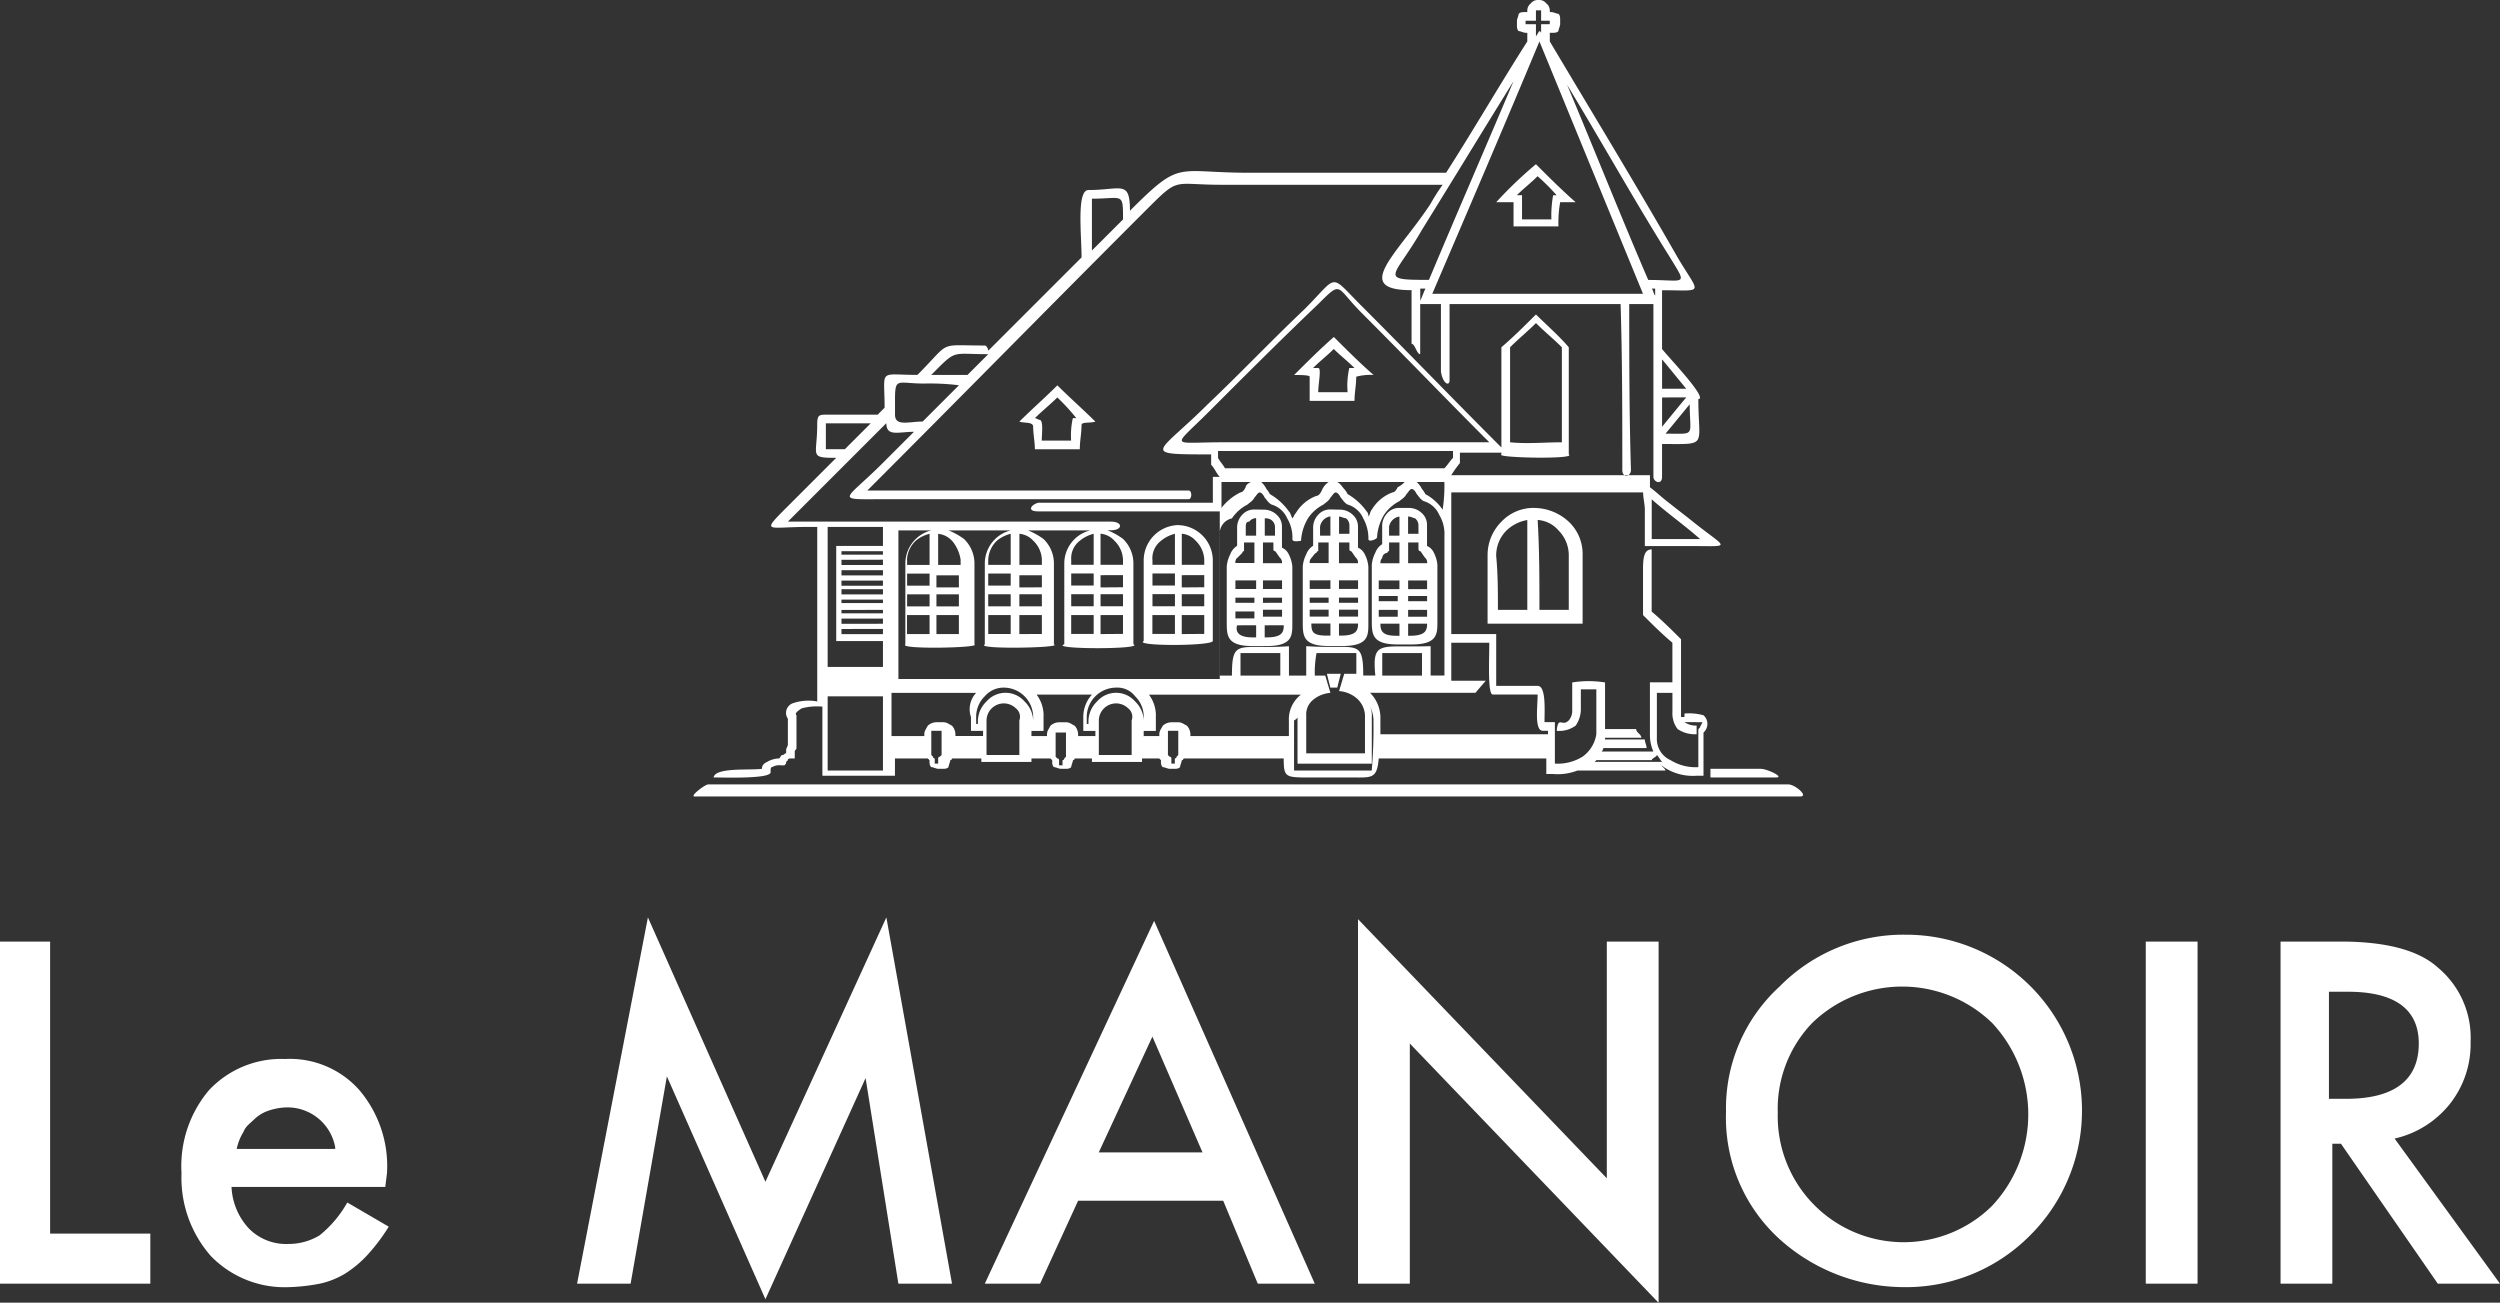 <svg xmlns="http://www.w3.org/2000/svg" viewBox="0 0 135.191 70.445">
  <rect x="0" y="0" width="135.191" height="70.445" fill="#333333" stroke="none"/>
  <defs>
    <style>
      .cls-1 {
        fill: #fff;
        fill-rule: evenodd;
      }
    </style>
  </defs>
  <g id="Group_136" data-name="Group 136" transform="translate(-939.513 -5769.318)">
    <path id="Path_88" data-name="Path 88" class="cls-1" d="M6.219,41.269V57.059h5.419v2.709H3.509v-18.5ZM24.344,54.536H16.029a3.52,3.52,0,0,0,.934,2.242,2.815,2.815,0,0,0,2.149.841,3.226,3.226,0,0,0,1.682-.467,6.1,6.1,0,0,0,1.495-1.775l2.242,1.308a10.364,10.364,0,0,1-1.121,1.495,5.923,5.923,0,0,1-1.215,1.028,4.4,4.4,0,0,1-1.4.561,10.3,10.3,0,0,1-1.682.187,5.559,5.559,0,0,1-4.2-1.682,6.4,6.4,0,0,1-1.588-4.485A6.355,6.355,0,0,1,14.814,49.3a5.353,5.353,0,0,1,4.111-1.682A5.019,5.019,0,0,1,22.942,49.3a6.355,6.355,0,0,1,1.495,4.485l-.093.747Zm-2.709-2.149a2.621,2.621,0,0,0-2.709-2.149,3.319,3.319,0,0,0-.934.187,2.034,2.034,0,0,0-.747.467c-.187.187-.467.374-.561.654a2.8,2.8,0,0,0-.374.934h5.325Zm13.08,7.381,3.831-19.807L44.9,54.256l6.54-14.295,3.55,19.807h-2.9L50.317,48.65,44.9,60.609,39.572,48.557,37.61,59.768Zm34.942-4.485H61.808l-2.055,4.485h-2.99l9.156-19.62,8.689,19.62H71.525l-1.869-4.485Zm-1.121-2.616-2.709-6.26-2.9,6.26Zm8.409,7.1V40.055L90.4,54.069v-12.8h2.8V60.8L79.747,46.781V59.768Zm19.9-9.343a8.916,8.916,0,0,1,2.9-6.727,9.383,9.383,0,0,1,6.82-2.8,9.513,9.513,0,0,1,6.727,16.257,9.444,9.444,0,0,1-6.914,2.8,10.076,10.076,0,0,1-6.447-2.429,8.869,8.869,0,0,1-3.083-7.1Zm2.8.093a6.806,6.806,0,0,0,11.585,5.045,7.23,7.23,0,0,0,0-9.9,7,7,0,0,0-9.717,0,6.7,6.7,0,0,0-1.869,4.858Zm22.7-9.249v18.5h-2.8v-18.5ZM133,51.92l5.7,7.848h-3.363L130.1,52.2h-.467v7.568h-2.8v-18.5h3.27c2.429,0,4.2.467,5.232,1.4a4.932,4.932,0,0,1,1.775,4.017,5.217,5.217,0,0,1-1.121,3.363A5.315,5.315,0,0,1,133,51.92Zm-3.457-2.149h.841c2.616,0,3.924-1.028,3.924-2.99,0-1.869-1.308-2.8-3.831-2.8H129.45v5.793Z" transform="translate(936.004 5778.967)"/>
    <path id="Path_89" data-name="Path 89" class="cls-1" d="M47.54,39.4H42.962v2.336h1.775v-.093c0-.187.093-.28.187-.467a.714.714,0,0,1,.467-.187h.374c.187,0,.28.093.467.187h0a.714.714,0,0,1,.187.467v.093h1.495v-.28H47.26v-.747a1.293,1.293,0,0,1,.28-1.308ZM33.059,44.35H91.452c.374,0,1.121.654.654.654H32.312c-.28,0,.561-.654.747-.654ZM42.5,38h-2.99V30.429H42.5v1.028H39.973V36.6H42.5V38Zm-2.99,1.588H42.5V43.6h-2.99V39.585Zm.747-7.848v.187H42.5v-.187Zm0,.467v.28H42.5V32.2Zm0,.561v.28H42.5v-.28Zm0,.561v.28H42.5v-.28Zm0,.467v.28H42.5v-.28Zm0,.561v.187H42.5v-.187Zm0,.561V35.1H42.5v-.187Zm0,.467v.28H42.5v-.28Zm0,.561v.28H42.5v-.28Zm32.98-8.315H83.977v.654h0c.374.28.654.561,1.028.841.467.374.841.654,1.308,1.028,1.869,1.495,2.149,1.308-.187,1.308H83.7V29.495c0-.28-.093-.654-.093-.934H73.233V38.744H75.1l-.561.654h-5.7a1.9,1.9,0,0,1,.561,1.4v.841h9.063v-.187h-.28c-.467,0-.28-1.308-.28-1.962H75.475c-.28,0-.187-1.869-.187-2.8H73.233v-.467h2.429v2.8H77.9c.467,0,.374,1.308.374,1.962h.561v2.242a2.547,2.547,0,0,0,1.495-.374,1.827,1.827,0,0,0,.747-1.215V39.211H80.24v1.028a1.578,1.578,0,0,1-.28.934,1.5,1.5,0,0,1-1.028.28c.093-.841.28-.187.654-.561a.79.79,0,0,0,.187-.561V38.838a5.657,5.657,0,0,1,1.775,0V41.36H83.23c0,.187.28.28.28.467H81.548v.093H83.7c0,.187.093.28.093.467H81.455a.326.326,0,0,1-.093.187h2.8a2.231,2.231,0,0,1-.187-.841v-2.9h1.215V36.689c-.561-.467-1.121-1.028-1.588-1.495V32.672c0-.654.093-1.028.467-1.028v3.363c.561.467,1.121,1.028,1.588,1.495v2.336h0v1.869h.187v-.187a2.905,2.905,0,0,1,1.028.093.622.622,0,0,1,0,.934v2.336H86.5a2.82,2.82,0,0,1-1.775-.467c-.093-.093-.187-.093-.187-.187,0,.093.28.28.28.374H80.054a2.969,2.969,0,0,1-1.308.187h-.374v-.841H69.309c-.093,1.121-.374,1.028-1.495,1.028H65.572c-1.308,0-1.4,0-1.4-1.028H58.752a.092.092,0,0,1-.093.093h0c0,.093-.093.28-.093.374-.093.093-.187.093-.374.093H58c-.093,0-.28-.093-.374-.093-.093-.093-.093-.187-.093-.374h0l-.093-.093H56.51v.187H53.8v-.187h-.934a.092.092,0,0,1-.093.093h0c0,.093-.093.28-.093.374-.093.093-.187.093-.374.093h-.187c-.093,0-.28-.093-.374-.093-.093-.093-.093-.187-.093-.374h0l-.093-.093H50.53v.187H47.821v-.187H46.232a.092.092,0,0,1-.093.093h0c0,.093-.093.28-.093.374-.093.093-.187.093-.374.093h-.187c-.093,0-.28-.093-.374-.093-.093-.093-.093-.187-.093-.374h0l-.093-.093H43.149v.934H39.225V40.146a3.224,3.224,0,0,0-1.121.093c-.28.187-.374.28-.28.374h0v1.775c0,.093-.093.093-.093.187v.374h-.187c-.093,0-.187,0-.187.093l-.093.093c0,.093,0,.093-.093.187h-.187a.7.7,0,0,0-.467.093c-.093,0-.093.093-.093.28,0,.374-2.616.28-3.083.28.093-.561,1.962-.374,2.616-.467,0-.187.093-.28.28-.374a1.35,1.35,0,0,1,.654-.187c.093-.093.093-.187.187-.187s.093-.093.187-.093v-.187c0-.093.093-.187.093-.28V40.8a.554.554,0,0,1,.28-.841,2.621,2.621,0,0,1,1.308-.093V30.429h-.561c-2.149,0-2.523.374-1.028-1.121l2.616-2.616c-1.495,0-1.028-.093-1.028-1.775,0-.561.093-.561.561-.561h2.709l.374-.374c0-2.149-.374-1.775,1.775-1.775,1.869-1.869,1.028-1.588,3.644-1.588.093,0,.187.187.187.28l5.045-5.045c0-1.215-.28-3.644.374-3.644,1.775,0,2.242-.561,2.242,1.121,2.8-2.8,2.429-2.055,6.447-2.055H72.953c1.495-2.336,2.9-4.765,4.391-7.1h0V3.709h-.093c-.093,0-.28-.093-.374-.093h0c-.093-.093-.093-.187-.093-.374V3.055c0-.093.093-.28.093-.374.093-.093.187-.093.374-.093h.093V2.494a.485.485,0,0,1,.187-.374.485.485,0,0,1,.374-.187H78a.485.485,0,0,1,.374.187h0a.485.485,0,0,1,.187.374v.093h.093c.093,0,.28.093.374.093h0c.093.093.093.187.093.374v.187c0,.093-.093.28-.093.374-.093.093-.187.093-.374.093h-.093v.467C80.894,8.1,83.23,11.93,85.472,15.854c1.215,2.055,1.495,1.775-.841,1.775v3.177c.28.374,2.523,2.709,1.962,2.709,0,2.616.561,2.429-1.962,2.429V27.72c0,.467-.467.28-.467,0V20.339h0V18.377H82.856c0,2.99,0,5.979.093,8.969,0,.374-.467.467-.467,0,0-2.99,0-5.979-.093-8.969H73.14v4.111c0,.374-.374.187-.467-.467V18.377H71.552v2.709c-.187,0-.28-.561-.467-.561v-2.9c-3.27,0-.747-1.962,1.028-4.671a9.85,9.85,0,0,1,.654-1.028H60.807c-2.709,0-2.242-.467-4.111,1.4-5.045,5.045-10,10.09-15.042,15.135H59.032c.187,0,.187.467,0,.467H42.776c-2.99,0-2.429.187-.28-1.962l1.682-1.682c-.841,0-1.495.28-1.495-.467l-5.325,5.325H54.828c.654,0,.654.467,0,.467h-.187a3.787,3.787,0,0,1,.841.467,1.845,1.845,0,0,1,.561,1.308v4.391c.654.28-4.578.28-3.737,0V32.391a1.845,1.845,0,0,1,.561-1.308,1.807,1.807,0,0,1,.841-.467H50.343a3.787,3.787,0,0,1,.841.467,1.845,1.845,0,0,1,.561,1.308v4.391c.561.187-4.3.28-3.737,0V32.391a1.845,1.845,0,0,1,.561-1.308,1.807,1.807,0,0,1,.841-.467H46.046a3.787,3.787,0,0,1,.841.467,1.845,1.845,0,0,1,.561,1.308v4.391c.374.187-4.111.28-3.737,0V32.391a1.845,1.845,0,0,1,.561-1.308,1.807,1.807,0,0,1,.841-.467H43.336v8.035H60.714V29.588H50.9c-.654,0-.374-.374,0-.467H60.34v-1.4h.374c-.187-.187-.28-.467-.467-.654v-.561c-3.924,0-2.9,0-.187-2.709,1.775-1.682,3.457-3.457,5.232-5.139,1.869-1.869,1.308-1.962,3.083-.187,2.523,2.523,5.045,5.139,7.568,7.661V20.713c.654-.561,1.215-1.121,1.869-1.775.561.561,1.215,1.121,1.775,1.775v5.793c.467.28-4.017.187-3.644,0v-.093H73.7v.561a6.372,6.372,0,0,0-.467.654Zm-22.8,14.108h.934v-.093c0-.187.093-.28.187-.467a.714.714,0,0,1,.467-.187H52.4c.187,0,.28.093.467.187h0a.714.714,0,0,1,.187.467v.093h.934v-.28h-.654v-.747a1.776,1.776,0,0,1,.467-1.215H50.81a1.878,1.878,0,0,1,.374,1.215v.747H50.53v.28Zm6.073,0h.934v-.093c0-.187.093-.28.187-.467a.714.714,0,0,1,.467-.187h.374c.187,0,.28.093.467.187h0a.714.714,0,0,1,.187.467v.093h5.325v-.841a1.681,1.681,0,0,1,.654-1.4H56.883a1.878,1.878,0,0,1,.374,1.215v.747H56.6v.28Zm15.7-23.918H83.6L78,4.176c-1.869,4.485-3.831,9.063-5.793,13.641Zm-.654.374c.093-.187.187-.467.28-.654h-.28v.654Zm.467-1.121C73.514,13.519,75.1,9.875,76.6,6.325c-1.682,2.709-3.27,5.325-4.952,8.035-1.495,2.616-2.429,2.709.374,2.709ZM77.811,3.9c.187-.28.187-.374.28-.187V3.242h.467V3.055h-.467V2.494h-.28v.561h-.561v.187h.561V3.9Zm1.682,2.616c1.495,3.55,2.9,7.1,4.391,10.557,2.055,0,2.149.374,1.121-1.308-1.869-2.99-3.644-6.166-5.512-9.249Zm4.578,11.025c.093.093.093.28.187.374v-.374Zm.561,5.886V25.01c.467-.561.841-1.028,1.308-1.588Zm-5.419,2.429V20.713c-.467-.467-.934-.841-1.4-1.308-.467.467-.934.841-1.4,1.308v5.139c.934.093,1.869,0,2.8,0Zm.28-12.987h.467c-.747-.654-1.4-1.308-2.149-2.055a22.338,22.338,0,0,0-2.149,2.055H76.6v1.308h2.429a6.169,6.169,0,0,1,.093-1.308Zm-.561-.374h0A10.659,10.659,0,0,0,77.9,11.463c-.374.374-.747.654-1.121,1.028h.28V13.8h1.588a6.168,6.168,0,0,1,.093-1.308Zm-9.9,9.717c-.747-.654-1.4-1.308-2.149-2.055-.747.654-1.4,1.308-2.149,2.055.28,0,.841,0,.841.093v1.308H68c0-.467.093-.841.093-1.308a2.88,2.88,0,0,1,.934-.093ZM68,21.834c-.374-.374-.747-.654-1.121-1.028-.374.374-.747.654-1.121,1.028h.28c.187,0,0,.841,0,1.308h1.588a4.246,4.246,0,0,1,.093-1.308Zm-14.014,2.9c-.654-.654-1.4-1.308-2.055-1.962-.654.654-1.4,1.308-2.055,1.962.28.093.747,0,.747.28,0,.374.093.841.093,1.215h2.429c0-.467.093-.841.093-1.308,0-.187.467-.093.747-.187Zm-1.028-.187h0a11.2,11.2,0,0,0-1.028-1.121c-.374.374-.841.747-1.215,1.121.093,0,.187.093.28.093.187.093.093.747.093,1.121h1.588a4.216,4.216,0,0,1,.093-1.215Zm20.367,1.775H60.62v.374c.093.187.28.374.374.561H72.86c.187-.187.28-.374.467-.561v-.374ZM60.153,24.17C58.1,26.225,58,25.851,60.9,25.851H75.289c-2.336-2.336-4.578-4.671-6.914-7.007-1.4-1.4-1.028-1.775-2.336-.467-1.962,1.869-3.924,3.831-5.886,5.793Zm-13.08-1.962,1.121-1.121c-2.055,0-1.682-.28-3.083,1.121ZM53.8,15.481,55.482,13.8c0-1.495,0-1.121-1.682-1.121v2.8ZM40.44,26.225l1.4-1.4H39.412v1.4Zm4.3-3.55c-1.495,0-1.588-.374-1.588.934v.747c0,.654.747.374,1.495.374l1.962-1.962a12.521,12.521,0,0,0-1.869-.093ZM72.86,28H71.365a1.29,1.29,0,0,1,.28.374,1.344,1.344,0,0,1,.187.28,2.65,2.65,0,0,1,.934.841A8.549,8.549,0,0,0,72.86,28Zm-2.149,0H67.067c.187.093.28.28.374.374a1.344,1.344,0,0,1,.187.28,3.232,3.232,0,0,1,1.028.934.343.343,0,0,1,.093.28c.093-.093.093-.28.187-.374a2.182,2.182,0,0,1,1.121-.934q.14,0,.28-.28a1.289,1.289,0,0,0,.374-.28ZM66.6,28H62.956a1.29,1.29,0,0,1,.28.374,1.344,1.344,0,0,1,.187.28,3.232,3.232,0,0,1,1.028.934c.093.093.093.187.187.374.093-.093.093-.187.187-.28a2.182,2.182,0,0,1,1.121-.934q.14,0,.28-.28A1.011,1.011,0,0,1,66.6,28Zm-4.2,0H60.807v1.4a2.921,2.921,0,0,1,1.028-.841q.14,0,.28-.28,0-.14.28-.28Zm-1.682,2.9v7.568h.654c0-2.055.374-1.4,3.083-1.588v1.588h.934V36.876c2.709.187,3.083-.467,3.083,1.588h.654c-.187-1.962.28-1.495,2.99-1.588v1.588h.747V30.9a1.992,1.992,0,0,0-.28-1.121,1.326,1.326,0,0,0-.841-.747c-.187-.093-.28-.28-.374-.374q-.14-.28-.28-.28c-.093,0-.187.187-.28.28-.093.187-.28.28-.374.374a2.206,2.206,0,0,0-.841.747,2.65,2.65,0,0,0-.374,1.215c0,.093-.467.28-.467.093a2.219,2.219,0,0,0-.28-1.121,1.326,1.326,0,0,0-.841-.747c-.187-.093-.28-.28-.374-.374q-.14-.28-.28-.28c-.093,0-.187.187-.28.28-.093.187-.28.28-.374.374a2.206,2.206,0,0,0-.841.747,2.65,2.65,0,0,0-.374,1.215c-.093,0-.467.093-.467-.093a1.992,1.992,0,0,0-.28-1.121,1.326,1.326,0,0,0-.841-.747c-.187-.093-.28-.28-.374-.374q-.14-.28-.28-.28c-.093,0-.187.187-.28.28-.093.187-.28.28-.374.374a2.206,2.206,0,0,0-.841.747.838.838,0,0,0-.654.934Zm1.121,7.568h2.149V37.249H61.835v1.215Zm4.017,0h.561l.28.934a1.66,1.66,0,0,0-.934.374,1.014,1.014,0,0,0-.374.841v2.055h3.177V40.613a1.3,1.3,0,0,0-.467-.934,1.66,1.66,0,0,0-.934-.374l.28-.934h.654V37.249H65.946a5.747,5.747,0,0,0-.093,1.215Zm3.644,0h2.149V37.249H69.5v1.215ZM46.232,31.177a1.153,1.153,0,0,0-.747-.374v1.682H46.7V32.2a2.074,2.074,0,0,0-.467-1.028Zm.374,5.045V35.194H45.392v1.028Zm0-1.495v-.654H45.392v.654Zm0-1.028v-.654H45.392V33.7Zm-2.8,2.523h1.215V35.194H43.8v1.028Zm0-4.017v.28h1.215V30.8a1.878,1.878,0,0,0-.747.374A1.5,1.5,0,0,0,43.8,32.2Zm0,.747v.654h1.215v-.654Zm0,1.121v.654h1.215v-.654Zm6.82-2.9a1.153,1.153,0,0,0-.747-.374v1.682h1.215V32.2a1.5,1.5,0,0,0-.467-1.028Zm.467,5.045V35.194H49.876v1.028Zm0-1.495v-.654H49.876v.654Zm0-1.028v-.654H49.876V33.7Zm-2.9,2.523h1.215V35.194H48.194v1.028Zm0-4.017v.28h1.215V30.8a1.878,1.878,0,0,0-.747.374,1.5,1.5,0,0,0-.467,1.028Zm0,.747v.654h1.215v-.654Zm0,1.121v.654h1.215v-.654Zm6.82-2.9a1.153,1.153,0,0,0-.747-.374v1.682h1.215V32.2a1.5,1.5,0,0,0-.467-1.028Zm.467,5.045V35.194H54.267v1.028Zm0-1.495v-.654H54.267v.654Zm0-1.028v-.654H54.267V33.7Zm-2.8,2.523h1.215V35.194H52.679v1.028Zm0-4.017v.28h1.215V30.8a1.878,1.878,0,0,0-.747.374,1.19,1.19,0,0,0-.467,1.028Zm0,.747v.654h1.215v-.654Zm0,1.121v.654h1.215v-.654Zm5.793-3.737A1.916,1.916,0,0,0,56.6,32.2V36.6c-.561.28,3.644.28,3.737,0V32.2a1.916,1.916,0,0,0-1.869-1.869Zm.934.841a1.153,1.153,0,0,0-.747-.374v1.682h1.215V32.2a1.5,1.5,0,0,0-.467-1.028Zm.467,5.045V35.194H58.658v1.028Zm0-1.495v-.654H58.658v.654Zm0-1.028v-.654H58.658V33.7Zm-2.8,2.523h1.215V35.194H57.07v1.028Zm0-4.017v.28h1.215V30.8a1.878,1.878,0,0,0-.747.374A1.19,1.19,0,0,0,57.07,32.2Zm0,.747v.654h1.215v-.654Zm0,1.121v.654h1.215v-.654Zm5.512-4.578a.848.848,0,0,0-.654.28,1.009,1.009,0,0,0-.28.654v1.028a.933.933,0,0,0-.374.467,1.732,1.732,0,0,0-.187.654v2.9h0v.093c0,.747,0,1.308,1.4,1.308h.747c1.4,0,1.4-.561,1.4-1.215V32.578a1.732,1.732,0,0,0-.187-.654.729.729,0,0,0-.374-.374V30.429a.848.848,0,0,0-.28-.654,1.009,1.009,0,0,0-.654-.28Zm.561.467h0V30.9H63.7v-.467a.485.485,0,0,0-.187-.374.562.562,0,0,0-.374-.093Zm-.467,0h0a.485.485,0,0,0-.374.187c-.187,0-.187.187-.187.28V30.9h.561v-.934Zm.934,1.682V31.27H63.05v1.121h1.028a.343.343,0,0,0-.093-.28c-.093-.093-.187-.28-.28-.374a.092.092,0,0,1-.093-.093Zm.467,3.644v-.374H63.05v.374Zm0-.747v-.28H63.05v.28Zm0-.747v-.467H63.05v.467Zm0-.841Zm-.841,3.457c.841,0,.934-.28.934-.654H63.143v.654Zm-.747,0h.187v-.654H61.648c-.093.374.093.654.841.654Zm-.934-3.55Zm0,.467v.467h1.121v-.467Zm0,.934v.28h1.028v-.28Zm0,.747v.374h1.028v-.374Zm.093-2.9a.343.343,0,0,0-.093.28h1.028V31.27h-.561v.467a.092.092,0,0,0-.093.093l-.28.28Zm5.045-2.616a.848.848,0,0,0-.654.28,1.009,1.009,0,0,0-.28.654v1.028a.933.933,0,0,0-.374.467,1.732,1.732,0,0,0-.187.654v2.9h0v.093c0,.747,0,1.308,1.4,1.308h.747c1.4,0,1.4-.561,1.4-1.215V32.578a1.732,1.732,0,0,0-.187-.654.729.729,0,0,0-.374-.374V30.429a.848.848,0,0,0-.28-.654,1.009,1.009,0,0,0-.654-.28Zm.467.374h0V30.8h.561v-.467a.485.485,0,0,0-.187-.374c-.093,0-.28-.093-.374-.093Zm-.467,0h0a.661.661,0,0,0-.561.561V30.9h.561V29.869Zm1.028,1.775V31.27H67.16v1.121h1.028a.343.343,0,0,0-.093-.28c-.093-.093-.187-.28-.28-.374a.092.092,0,0,1-.093-.093Zm.467,3.644v-.374H67.16v.374Zm0-.747v-.28H67.16v.28Zm0-.747v-.467H67.16v.467Zm0-.934Zm-.934,3.457c.841,0,.934-.28.934-.654H67.16v.654Zm-.747,0h.187v-.654H65.666c0,.467.093.654.841.654Zm-.934-3.457Zm0,.467v.467h1.121v-.467Zm0,.934v.28H66.6v-.28Zm0,.654v.374H66.6v-.374Zm.093-2.8a.343.343,0,0,0-.093.28H66.6V31.27h-.561v.467a.091.091,0,0,0-.093.093c-.093,0-.187.187-.28.28ZM70.43,29.4a.848.848,0,0,0-.654.28,1.009,1.009,0,0,0-.28.654v1.028a.933.933,0,0,0-.374.467,1.732,1.732,0,0,0-.187.654v2.9h0v.093c0,.747,0,1.308,1.4,1.308h.747c1.4,0,1.4-.561,1.4-1.215V32.485a1.732,1.732,0,0,0-.187-.654.729.729,0,0,0-.374-.374V30.336a.848.848,0,0,0-.28-.654,1.009,1.009,0,0,0-.654-.28Zm.467.467h0V30.8h.561v-.467a.485.485,0,0,0-.187-.374c-.093,0-.187-.093-.374-.093Zm-.467,0h0a.661.661,0,0,0-.561.561V30.9h.561V29.869Zm1.028,1.775V31.27H70.9v1.121h1.028a.343.343,0,0,0-.093-.28c-.093-.093-.187-.28-.28-.374a.092.092,0,0,1-.093-.093Zm.467,3.644v-.374H70.9v.374Zm0-.841v-.28H70.9v.28Zm0-.654v-.467H70.9v.467Zm0-.934Zm-.934,3.457c.841,0,.934-.28.934-.654H70.9v.654Zm-.747,0h.187v-.654H69.4c0,.374.093.654.841.654Zm-.934-3.457Zm0,.467v.467H70.43v-.467Zm0,.841v.28h1.028v-.28Zm0,.747v.374h1.028v-.374Zm.187-2.8a.343.343,0,0,0-.093.28H70.43V31.27H69.87v.467a.091.091,0,0,0-.093.093.3.3,0,0,0-.28.28Zm16.443-9.156c-.467-.561-.841-1.028-1.308-1.588v1.588Zm.187.841c-.467.561-.841,1.028-1.308,1.588,1.682,0,1.308.187,1.308-1.588Zm.561,7.287c-.841-.747-1.775-1.4-2.616-2.149v2.149ZM77.718,29.4a2.392,2.392,0,0,0-1.775.747,2.552,2.552,0,0,0-.747,1.775v3.737h5.139V31.924a2.392,2.392,0,0,0-.747-1.775,2.778,2.778,0,0,0-1.869-.747Zm-1.962,5.512h1.588V30.056a2.131,2.131,0,0,0-1.121.561,1.9,1.9,0,0,0-.561,1.4c.093.934.093,1.962.093,2.9Zm2.242,0h1.588v-2.9a1.9,1.9,0,0,0-.561-1.4,1.629,1.629,0,0,0-1.121-.561C78,31.644,78,33.325,78,34.914Zm3.083,8.128-.093.093h3.644c-.093-.093-.187-.28-.28-.374,0,.093-.28.187-.28.28Zm4.858-2.055h-.093a1.089,1.089,0,0,0,.654.187v.467a1.678,1.678,0,0,1-1.028-.28,1.4,1.4,0,0,1-.28-.934V39.4h-.841v2.429a1.252,1.252,0,0,0,.747,1.215,2.547,2.547,0,0,0,1.495.374V41.454h0c0-.093,0-.093.093-.187,0-.093.187-.28.093-.28Zm-16.91-.093a1.76,1.76,0,0,0-.187-.747,1.185,1.185,0,0,1,.093.561v2.523H64.918V40.706c0,.093-.187.187-.187.187V43.6h4.2a26.257,26.257,0,0,0,.093-2.709ZM55.108,39.118a1.595,1.595,0,0,0-1.588,1.588v.374h.093v-.187a1.5,1.5,0,0,1,.467-1.028h0a1.364,1.364,0,0,1,2.055,0h0a1.5,1.5,0,0,1,.467,1.028v.187h0v-.374a1.547,1.547,0,0,0-.467-1.121,1.205,1.205,0,0,0-1.028-.467Zm.654,1.121a.934.934,0,0,0-1.588.654v1.869h1.775V40.893a.578.578,0,0,0-.187-.654Zm-6.727-1.121a1.595,1.595,0,0,1,1.588,1.588v.374h0v-.187a1.5,1.5,0,0,0-.467-1.028h0a1.364,1.364,0,0,0-2.055,0h0a1.5,1.5,0,0,0-.467,1.028v.187H47.54v-.374a1.547,1.547,0,0,1,.467-1.121,1.339,1.339,0,0,1,1.028-.467Zm.654,1.121a.934.934,0,0,0-1.588.654v1.869h1.775V40.893a.578.578,0,0,0-.187-.654Zm-4.111,1.215h.093v1.308l-.093.093a.092.092,0,0,0-.093.093v.28H45.3v-.28a.092.092,0,0,1-.093-.093l-.093-.093V41.454h.467Zm6.727.093h-.467v1.308l.093.093a.091.091,0,0,1,.093.093v.28h.187v-.28a.092.092,0,0,0,.093-.093l.093-.093V41.547h-.093Zm6.073-.093h-.467v1.308l.093.093a.091.091,0,0,1,.093.093v.28h.187v-.28a.092.092,0,0,0,.093-.093l.093-.093V41.454h-.093Zm28.869,2.055v.467H90.8c.467,0-.467-.467-.841-.467ZM66.506,38.371l.187.747h.374l.187-.747Z" transform="translate(944.76 5767.384)"/>
  </g>
</svg>
